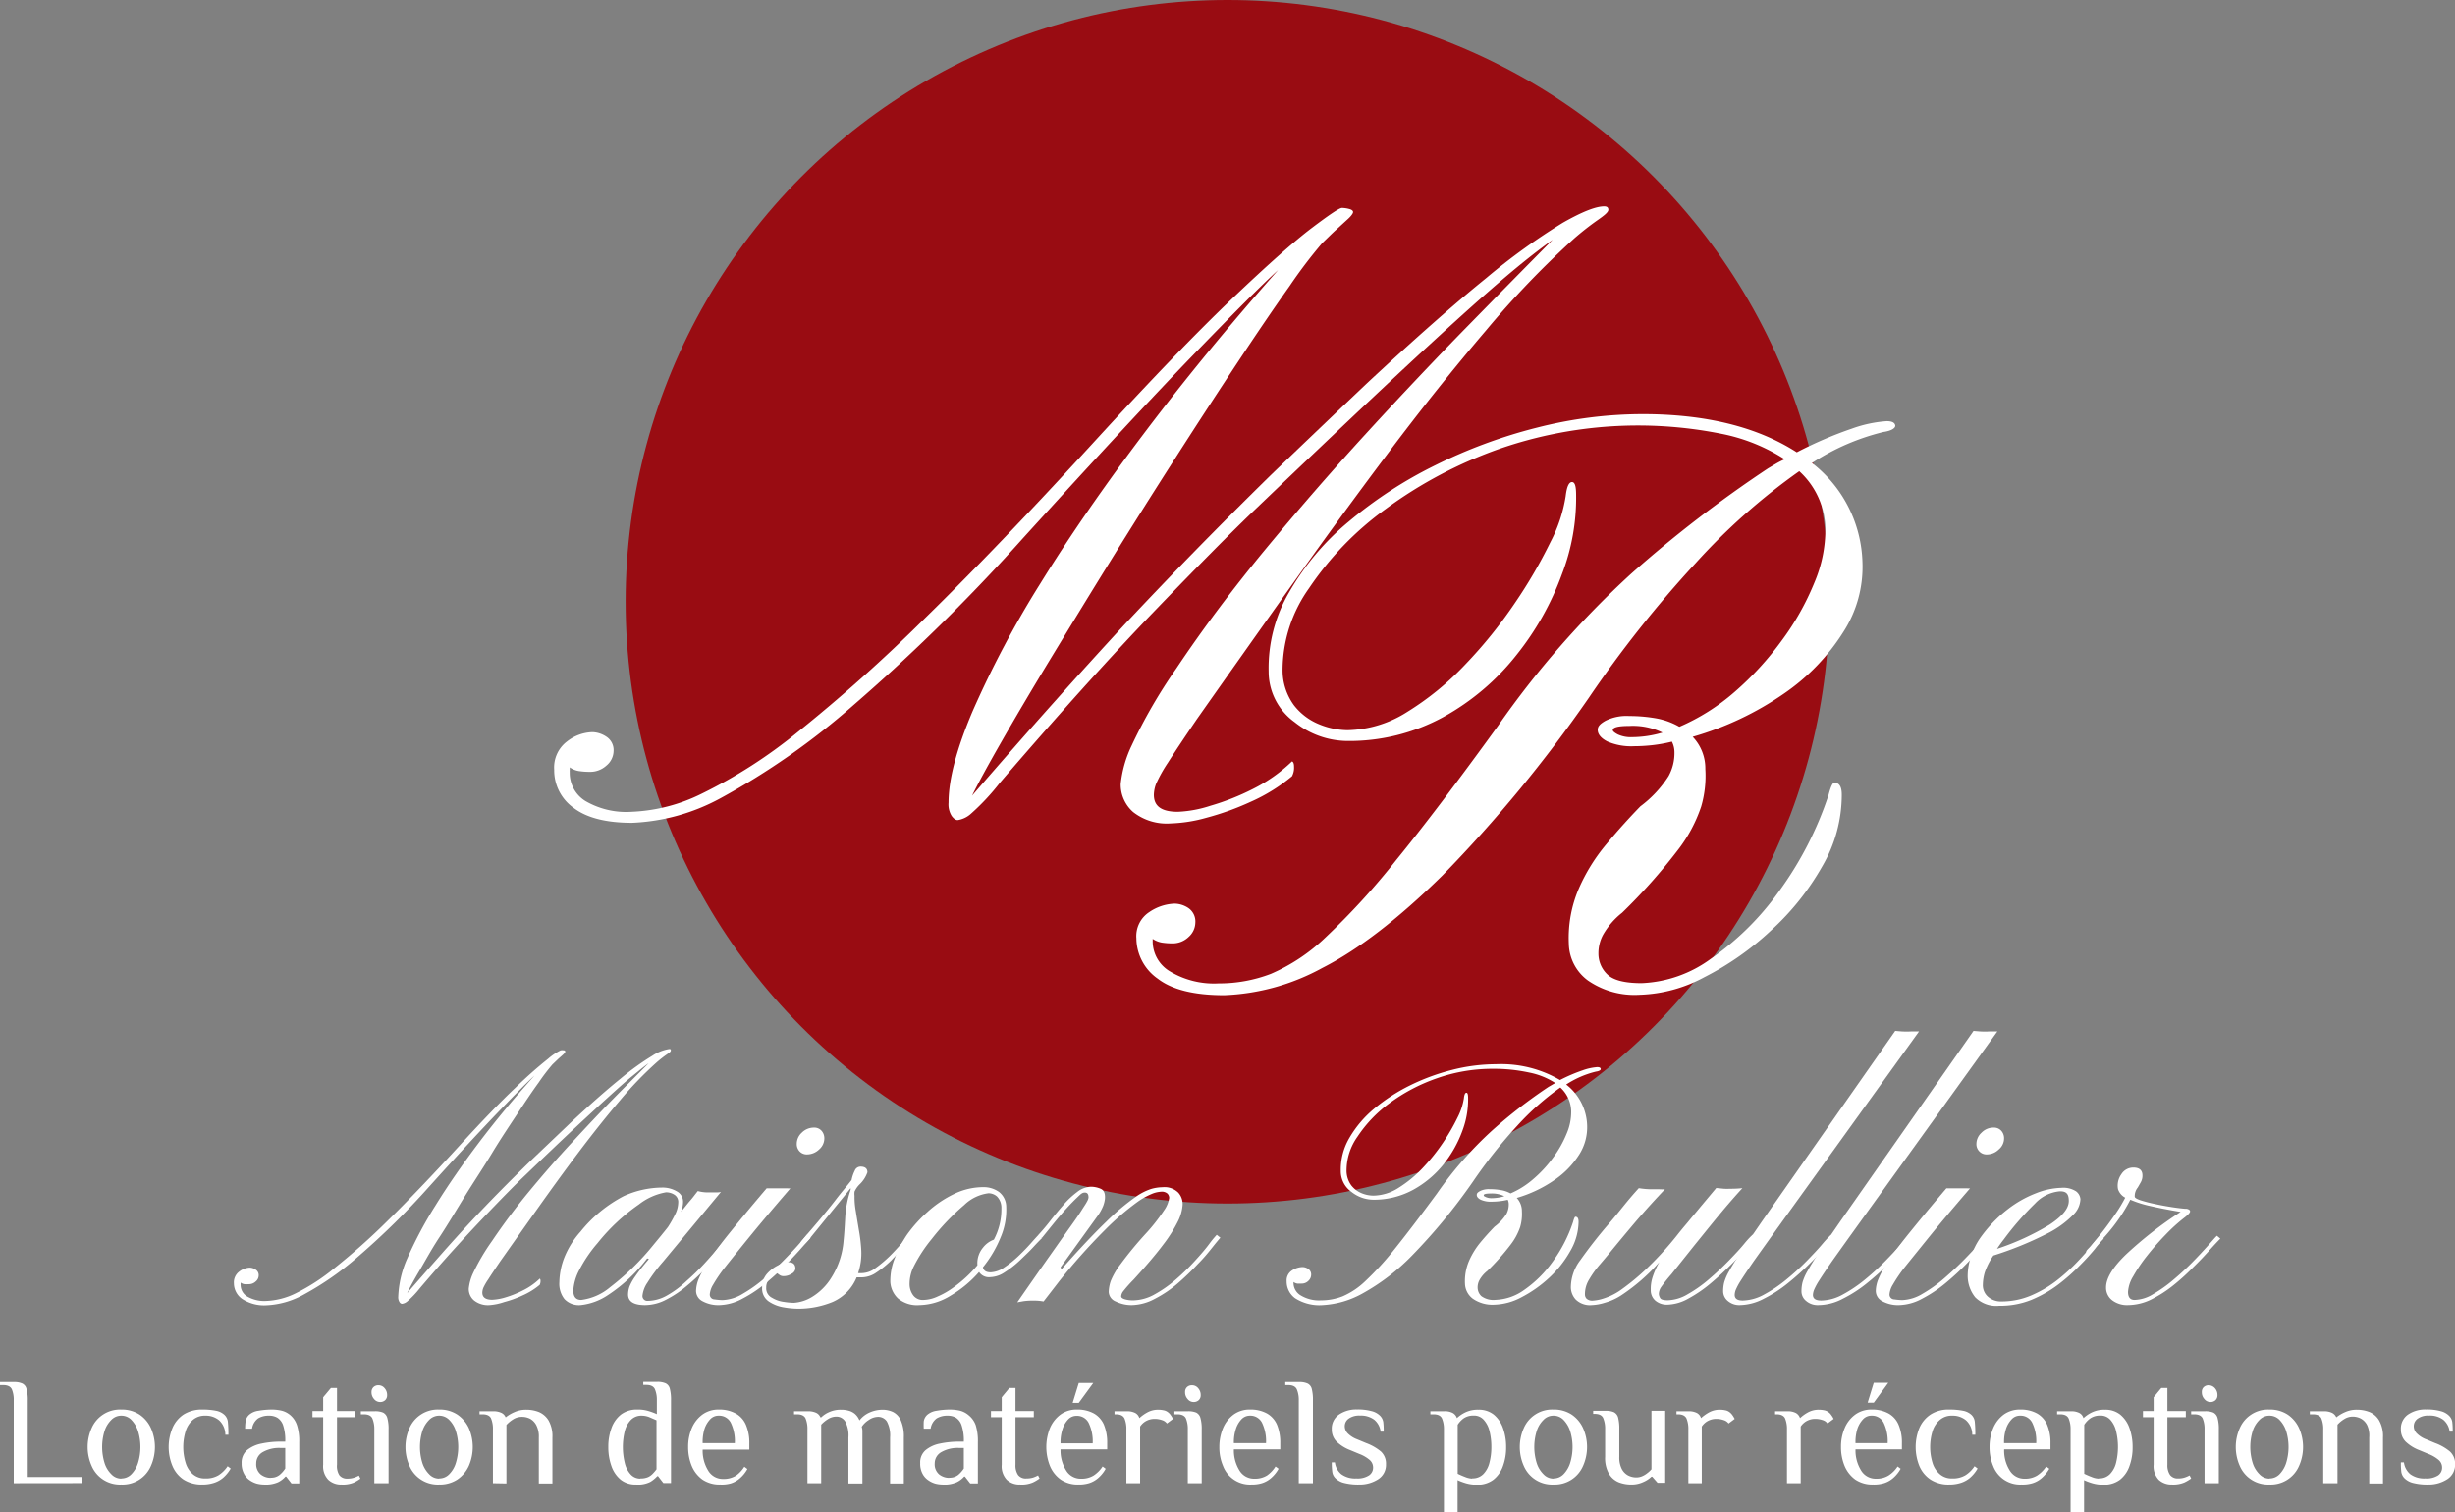 <svg xmlns="http://www.w3.org/2000/svg" viewBox="0 0 289.36 178.27"><rect x="0" y="0" width="289.36" height="178.27" fill="#808080" stroke="none"/><defs><style>.cls-1{fill:#990c12;}.cls-2{fill:#fff;}</style></defs><g id="OBJECTS"><circle class="cls-1" cx="144.68" cy="70.94" r="70.94"/><path class="cls-2" d="M138,97.07a6.41,6.41,0,0,1-4.44-1.34,4.31,4.31,0,0,1-1.47-3.3,13.82,13.82,0,0,1,1.27-4.49,61.37,61.37,0,0,1,5.28-9.13q4.68-7,10.54-14.09t12-13.79q6.13-6.69,11.82-12.5T183,28.27q-2.19,1.56-4.88,3.81t-6.59,5.79q-3.91,3.54-9.62,8.91T148,60q-4.09,3.9-11.89,12T117.85,92.28A27.05,27.05,0,0,1,114.36,96a3,3,0,0,1-1.49.68c-.22,0-.46-.16-.7-.49a2.56,2.56,0,0,1-.37-1.56q0-4.1,2.83-10.77a116.56,116.56,0,0,1,8-15.09q5.2-8.41,12.33-17.84t15.68-19.09q-2.74,2.49-10,10T120.59,63.43a220.25,220.25,0,0,1-20,19.7,85.69,85.69,0,0,1-15.72,11A23.8,23.8,0,0,1,74.5,97c-3.07,0-5.36-.59-6.89-1.76a5.42,5.42,0,0,1-2.29-4.49,3.84,3.84,0,0,1,1.51-3.34,5.09,5.09,0,0,1,3-1.1,3.13,3.13,0,0,1,1.63.53,1.88,1.88,0,0,1,.86,1.71,2.27,2.27,0,0,1-.83,1.69,2.84,2.84,0,0,1-2,.75,8.42,8.42,0,0,1-1.24-.09,2.6,2.6,0,0,1-1.1-.44,3.28,3.28,0,0,1,0,.34,1.29,1.29,0,0,0,0,.24A3.89,3.89,0,0,0,69,94.43a9.54,9.54,0,0,0,5.42,1.27,20.41,20.41,0,0,0,8.32-2.15A58.31,58.31,0,0,0,93.9,86.4,189,189,0,0,0,109,72.9q8.69-8.49,20.26-21.14,9.72-10.6,15.94-16.53t9.38-8.33c2.1-1.59,3.29-2.39,3.59-2.39a3.66,3.66,0,0,1,.83.12c.32.08.48.21.48.37s-.24.5-.73.93L157.58,27c-.48.42-1.05,1-1.74,1.66A56.65,56.65,0,0,0,152,33.72c-1.74,2.45-3.76,5.42-6.05,8.88s-4.74,7.22-7.33,11.26-5.15,8.1-7.69,12.2-4.92,8-7.15,11.67-4.15,6.93-5.76,9.74-2.76,4.93-3.45,6.33q5.32-6.15,9.65-11t8.3-9.15q4-4.27,8.15-8.52T149.79,56q5-4.81,11.33-10.82,8.44-7.86,14.08-12.42a74.79,74.79,0,0,1,9-6.5c2.25-1.28,3.87-1.93,4.88-1.93.33,0,.49.13.49.4s-.42.63-1.27,1.22a33.82,33.82,0,0,0-2.73,2.14A108,108,0,0,0,175.11,39q-5.64,6.61-11.55,14.48t-11.67,16q-5.76,8.11-10.84,15.33-2.3,3.38-3.4,5.11a17.17,17.17,0,0,0-1.39,2.49A3.86,3.86,0,0,0,136,93.7c0,1.37.94,2,2.83,2a14.16,14.16,0,0,0,3.83-.71A28.74,28.74,0,0,0,147.69,93a18.64,18.64,0,0,0,4.59-3.24q.24.09.24.63a2.14,2.14,0,0,1-.24,1.12,20.74,20.74,0,0,1-4.84,3,32.43,32.43,0,0,1-5.27,1.9A17.33,17.33,0,0,1,138,97.07Z"/><path class="cls-2" d="M144.29,117.32q-5.32,0-7.84-1.95a5.86,5.86,0,0,1-2.51-4.74,3.38,3.38,0,0,1,1.51-3.1,5.61,5.61,0,0,1,3-1,3,3,0,0,1,1.64.53,1.92,1.92,0,0,1,.8,1.71,2.31,2.31,0,0,1-.8,1.69,2.69,2.69,0,0,1-1.88.75,8.55,8.55,0,0,1-1.25-.09,2.8,2.8,0,0,1-1.1-.44V111a4.13,4.13,0,0,0,2.08,3.54,10.08,10.08,0,0,0,5.69,1.39,17.06,17.06,0,0,0,6.15-1.12,21.63,21.63,0,0,0,6.42-4.27,84,84,0,0,0,8.37-9.16q4.89-6,12-15.82a107.65,107.65,0,0,1,15.68-17.92A145.56,145.56,0,0,1,208.4,55.21l.95-.56q.47-.27,1-.51a21.39,21.39,0,0,0-7.45-3,49.82,49.82,0,0,0-26.1,1.75A51.55,51.55,0,0,0,163.33,60a37,37,0,0,0-9.05,9.36,16.7,16.7,0,0,0-3.11,9.59,7,7,0,0,0,1.35,4.2,7.15,7.15,0,0,0,3,2.25,9.05,9.05,0,0,0,3.29.68,13.56,13.56,0,0,0,7.08-2.17,33.79,33.79,0,0,0,6.81-5.57,54.34,54.34,0,0,0,5.84-7.23,57.58,57.58,0,0,0,4.2-7.2,17.42,17.42,0,0,0,1.8-5.42c.13-1.11.38-1.66.74-1.66s.49.52.49,1.56a25,25,0,0,1-1.67,9.3,33.68,33.68,0,0,1-5.34,9.5,28.49,28.49,0,0,1-8.62,7.33,23.14,23.14,0,0,1-11.43,2.83,10.07,10.07,0,0,1-6.12-2.22,7.33,7.33,0,0,1-3.06-5.94,17.72,17.72,0,0,1,2.4-9.35,30.54,30.54,0,0,1,7-8.32,50.55,50.55,0,0,1,10.23-6.67,59.77,59.77,0,0,1,12-4.44,50.6,50.6,0,0,1,12.41-1.59q11.22,0,18.21,4.5a46.86,46.86,0,0,1,6.49-2.79,15.2,15.2,0,0,1,4.11-.88c.61,0,.94.17,1,.49s-.45.65-1.37.78a27.15,27.15,0,0,0-8.44,3.66,15.34,15.34,0,0,1,5.95,11.77,14.14,14.14,0,0,1-2.24,8.13,24.82,24.82,0,0,1-7,7.28,36.54,36.54,0,0,1-10.77,5.1A5.4,5.4,0,0,1,201,90.66a12.9,12.9,0,0,1-.49,4.42,17.36,17.36,0,0,1-2.78,5.17,66.87,66.87,0,0,1-6.54,7.35,8.91,8.91,0,0,0-2.25,2.61,4.56,4.56,0,0,0-.54,2.18,3.38,3.38,0,0,0,1.08,2.51q1.06,1,4,1a14.75,14.75,0,0,0,8.18-2.88,33,33,0,0,0,8-7.91,41.24,41.24,0,0,0,5.86-11.38c.26-1,.49-1.46.68-1.46.59,0,.88.47.88,1.41a16.71,16.71,0,0,1-2.29,8.43,30.69,30.69,0,0,1-6.06,7.59,34.11,34.11,0,0,1-7.83,5.49,17.09,17.09,0,0,1-7.65,2.08,9.65,9.65,0,0,1-6.1-1.69,5.51,5.51,0,0,1-2.24-4.32,14.78,14.78,0,0,1,1.17-6.49,21.52,21.52,0,0,1,3.27-5.27c1.33-1.6,2.67-3.08,4-4.45a13.43,13.43,0,0,0,3.32-3.56,5.62,5.62,0,0,0,.69-2.79,2.79,2.79,0,0,0-.3-1.27,17.53,17.53,0,0,1-2.34.42,19.87,19.87,0,0,1-2.1.12,7.08,7.08,0,0,1-3.17-.56c-.72-.37-1.09-.81-1.13-1.29s.27-.78.91-1.15a5.54,5.54,0,0,1,2.8-.56,18.09,18.09,0,0,1,3.15.27,8.5,8.5,0,0,1,2.76,1,24.86,24.86,0,0,0,6.5-4.1A36.2,36.2,0,0,0,210,75.52a31.07,31.07,0,0,0,3.85-6.83,16.06,16.06,0,0,0,1.3-6.45,9.42,9.42,0,0,0-3.08-6.69,74.15,74.15,0,0,0-12.2,10.82,135.63,135.63,0,0,0-12.6,15.89,161.75,161.75,0,0,1-17.26,20.95q-7.8,7.67-14.14,10.89A26.08,26.08,0,0,1,144.29,117.32Zm48.1-30.42a12.73,12.73,0,0,0,3.56-.54,8,8,0,0,0-3.91-.78c-1.3,0-1.95.16-1.95.49,0,.13.2.3.59.51A3.68,3.68,0,0,0,192.39,86.9Z"/><path class="cls-2" d="M57.7,153.86a2.63,2.63,0,0,1-1.84-.56,1.77,1.77,0,0,1-.61-1.37,5.62,5.62,0,0,1,.52-1.86A25,25,0,0,1,58,146.29c1.3-1.93,2.75-3.88,4.37-5.84s3.28-3.87,5-5.72,3.33-3.58,4.9-5.18,3-3,4.18-4.21c-.61.43-1.28,1-2,1.58s-1.65,1.42-2.73,2.4-2.41,2.21-4,3.69-3.5,3.31-5.76,5.48c-1.14,1.08-2.78,2.74-4.93,5s-4.68,5-7.58,8.42a11.05,11.05,0,0,1-1.45,1.52,1.19,1.19,0,0,1-.62.28.39.39,0,0,1-.29-.2,1.09,1.09,0,0,1-.15-.65A12.2,12.2,0,0,1,48,148.36a47.82,47.82,0,0,1,3.33-6.25q2.16-3.5,5.11-7.4T63,126.8c-.76.68-2.14,2.07-4.14,4.15s-4.78,5.06-8.33,9a88.83,88.83,0,0,1-8.3,8.17,35.31,35.31,0,0,1-6.51,4.54,9.85,9.85,0,0,1-4.29,1.22,4.72,4.72,0,0,1-2.86-.73,2.27,2.27,0,0,1-1-1.86,1.59,1.59,0,0,1,.63-1.39,2.15,2.15,0,0,1,1.25-.46,1.29,1.29,0,0,1,.68.23.76.76,0,0,1,.36.7.94.94,0,0,1-.35.7,1.17,1.17,0,0,1-.81.32,4.21,4.21,0,0,1-.51,0,1,1,0,0,1-.46-.19.66.66,0,0,1,0,.15.38.38,0,0,0,0,.1,1.61,1.61,0,0,0,.77,1.39,4,4,0,0,0,2.25.53,8.63,8.63,0,0,0,3.45-.89,23.76,23.76,0,0,0,4.61-3,76.46,76.46,0,0,0,6.27-5.59q3.6-3.53,8.39-8.77,4-4.38,6.61-6.85a51.46,51.46,0,0,1,3.89-3.45,6.59,6.59,0,0,1,1.49-1,1.64,1.64,0,0,1,.34,0c.13,0,.2.08.2.15s-.1.21-.3.39l-.5.44-.72.69a23.77,23.77,0,0,0-1.6,2.1c-.73,1-1.56,2.24-2.51,3.68s-2,3-3,4.66-2.14,3.36-3.19,5.06-2,3.32-3,4.84-1.72,2.87-2.39,4-1.14,2-1.43,2.62c1.47-1.7,2.81-3.22,4-4.57s2.34-2.62,3.44-3.8,2.23-2.36,3.38-3.53,2.42-2.43,3.79-3.76l4.7-4.48q3.49-3.26,5.84-5.15a30.84,30.84,0,0,1,3.73-2.69,5,5,0,0,1,2-.8c.13,0,.2,0,.2.16s-.17.26-.53.51a14,14,0,0,0-1.13.89,43.27,43.27,0,0,0-4.34,4.5c-1.56,1.83-3.15,3.83-4.79,6s-3.24,4.38-4.83,6.62-3.09,4.36-4.5,6.36c-.63.93-1.1,1.63-1.4,2.11a6.54,6.54,0,0,0-.58,1,1.61,1.61,0,0,0-.12.56c0,.57.39.85,1.17.85a6.27,6.27,0,0,0,1.59-.29,12.25,12.25,0,0,0,2.09-.85,7.63,7.63,0,0,0,1.91-1.35c.06,0,.1.12.1.26a1,1,0,0,1-.1.47,8.41,8.41,0,0,1-2,1.24,12.56,12.56,0,0,1-2.18.79A6.87,6.87,0,0,1,57.7,153.86Z"/><path class="cls-2" d="M68.42,153.86a2.35,2.35,0,0,1-1.89-.71,2.92,2.92,0,0,1-.6-2,8.39,8.39,0,0,1,.58-2.89,10.27,10.27,0,0,1,1.91-3.06A16,16,0,0,1,73.53,141,11.16,11.16,0,0,1,78,140a3.34,3.34,0,0,1,1.78.45,1.37,1.37,0,0,1,.73,1.21,3.11,3.11,0,0,1-.25,1.2c.44-.52.8-1,1.11-1.35s.59-.75.88-1.1a4.38,4.38,0,0,0,1.21.16l.77,0c.32,0,.57,0,.75-.06l-6.82,8.22a19.12,19.12,0,0,0-1.86,2.49,3.34,3.34,0,0,0-.57,1.49.57.57,0,0,0,.63.65,4.66,4.66,0,0,0,2.26-.64A11.82,11.82,0,0,0,80.93,151a28,28,0,0,0,2.13-2.08c.66-.72,1.24-1.39,1.75-2s.89-1.06,1.16-1.36l.41.34-1.26,1.46c-.54.63-1.16,1.32-1.85,2.06A25.33,25.33,0,0,1,81,151.55a13,13,0,0,1-2.47,1.66,5.45,5.45,0,0,1-2.5.65c-1.34,0-2-.42-2-1.26a2.88,2.88,0,0,1,.17-.94,5.92,5.92,0,0,1,.7-1.23c.35-.51.88-1.19,1.58-2l-.2-.08a18.67,18.67,0,0,1-4.57,4.29A7.09,7.09,0,0,1,68.42,153.86Zm.08-.61a6.53,6.53,0,0,0,3.42-1.51,30,30,0,0,0,5.11-5l.9-1.09c.27-.34.54-.66.8-1a13.43,13.43,0,0,0,.84-1.48,3.22,3.22,0,0,0,.37-1.4,1,1,0,0,0-.44-.92,1.81,1.81,0,0,0-1-.29,7.18,7.18,0,0,0-3.2,1.43,23,23,0,0,0-4.87,4.56,16.19,16.19,0,0,0-2.19,3.24,5.93,5.93,0,0,0-.67,2.39C67.59,152.9,67.9,153.25,68.5,153.25Z"/><path class="cls-2" d="M84.8,153.86a3.89,3.89,0,0,1-2-.46,1.38,1.38,0,0,1-.76-1.22,4.1,4.1,0,0,1,.31-1.41,11.79,11.79,0,0,1,1.16-2.1c.58-.86,1.41-2,2.51-3.36s2.55-3.12,4.34-5.22c.13,0,.42,0,.87,0s.82,0,1.08,0h.51a1.87,1.87,0,0,0,.34,0q-3,3.48-4.83,5.73t-2.88,3.58a16.85,16.85,0,0,0-1.4,2.05,2.56,2.56,0,0,0-.39,1.13.57.57,0,0,0,.57.61,7.47,7.47,0,0,0,.91.08,4.91,4.91,0,0,0,2.39-.74,16.46,16.46,0,0,0,2.58-1.84c.86-.74,1.65-1.48,2.39-2.24s1.34-1.4,1.81-1.95.75-.86.83-.94l.4.36-1,1.12q-.75.87-1.86,2a29.61,29.61,0,0,1-2.44,2.24,15.44,15.44,0,0,1-2.73,1.82A6,6,0,0,1,84.8,153.86Zm10.34-17.77a1.16,1.16,0,0,1-.9-.36,1.25,1.25,0,0,1-.33-.9,1.78,1.78,0,0,1,.59-1.3,2,2,0,0,1,1.43-.6,1.13,1.13,0,0,1,.9.37,1.32,1.32,0,0,1,.33.9,1.73,1.73,0,0,1-.63,1.32A2.06,2.06,0,0,1,95.14,136.09Z"/><path class="cls-2" d="M94,154.28a10.17,10.17,0,0,1-1.62-.16,4.43,4.43,0,0,1-1.77-.69,1.84,1.84,0,0,1-.78-1.64,2.36,2.36,0,0,1,.61-1.67,4.23,4.23,0,0,1,1.37-1,3.09,3.09,0,0,1,1.11-.32c.56,0,.83.25.83.77a.79.79,0,0,1-.45.59,1.71,1.71,0,0,1-1,.28.8.8,0,0,1-.48-.18,4,4,0,0,0-.37-.25l-.68.66a1.49,1.49,0,0,0-.46,1.12A1.25,1.25,0,0,0,91,153a3.54,3.54,0,0,0,1.39.48,7.86,7.86,0,0,0,1.17.11,4.7,4.7,0,0,0,2.13-.68A6.92,6.92,0,0,0,98,150.6a9.5,9.5,0,0,0,1.43-4.35c.07-.65.13-1.55.19-2.7a12.07,12.07,0,0,1,.64-3.29.92.92,0,0,0,0-.19c-.51.64-1.06,1.32-1.66,2.05l-1.71,2.1-1.4,1.72a4.94,4.94,0,0,1-.59.63c-.12.09-.18.14-.16.14h-.16a.21.21,0,0,1-.21-.13c0-.07,0-.19.19-.38l.5-.61q.47-.53,1.44-1.68c.64-.77,1.33-1.59,2-2.47s1.35-1.65,1.87-2.33a4.37,4.37,0,0,1,.37-1.09.74.74,0,0,1,.69-.49c.54,0,.81.23.81.67a3.59,3.59,0,0,1-.94,1.44,2.87,2.87,0,0,0-.58.84,2.25,2.25,0,0,0,0,.49,9.2,9.2,0,0,0,.15,1.82c.11.72.24,1.47.37,2.26a19,19,0,0,1,.27,2.26,7.16,7.16,0,0,1-.37,2.77,4,4,0,0,0,.55,0,2.71,2.71,0,0,0,1.49-.58,14.76,14.76,0,0,0,1.67-1.4c.55-.54,1-1.05,1.44-1.54s.69-.82.82-1l.45.34c-.23.25-.57.62-1,1.13s-1,1-1.52,1.57a11.94,11.94,0,0,1-1.73,1.4,3.06,3.06,0,0,1-1.67.58h-.35l-.32,0a5.4,5.4,0,0,1-2.81,2.9A10.64,10.64,0,0,1,94,154.28Z"/><path class="cls-2" d="M108.36,153.86a3.49,3.49,0,0,1-2.51-.78,2.91,2.91,0,0,1-.91-1.92,7.14,7.14,0,0,1,.57-2.95,13.55,13.55,0,0,1,1.39-2.65,16.13,16.13,0,0,1,2.41-2.68,13,13,0,0,1,3.11-2.11,7.92,7.92,0,0,1,3.47-.82,3.12,3.12,0,0,1,1.85.56,2.23,2.23,0,0,1,.86,1.77,8.26,8.26,0,0,1-.67,3.61,13.9,13.9,0,0,1-2.08,3.51c.09.4.39.59.91.59a3,3,0,0,0,1.64-.6,12.2,12.2,0,0,0,1.73-1.4q.84-.81,1.44-1.5c.41-.46.68-.76.81-.89l.45.34c-.26.25-.62.62-1.09,1.13s-1,1-1.57,1.55a12,12,0,0,1-1.76,1.37,3.21,3.21,0,0,1-1.69.57,1.38,1.38,0,0,1-1.32-.61,13.78,13.78,0,0,1-3.37,2.8A7.17,7.17,0,0,1,108.36,153.86Zm.52-.61a4.19,4.19,0,0,0,1.64-.41,9.34,9.34,0,0,0,1.86-1.07,15.13,15.13,0,0,0,2.82-2.61v-.08a2.86,2.86,0,0,1,.66-2,2.9,2.9,0,0,1,1.28-.94,7.62,7.62,0,0,0,.89-3.71,1.88,1.88,0,0,0-.51-1.37,1.53,1.53,0,0,0-1-.39,5,5,0,0,0-2.88,1.39,27.1,27.1,0,0,0-3.82,4,17.41,17.41,0,0,0-2.09,3.18,4.62,4.62,0,0,0-.52,2.25,2.21,2.21,0,0,0,.38,1.15A1.39,1.39,0,0,0,108.88,153.25Z"/><path class="cls-2" d="M133.43,153.86a4.19,4.19,0,0,1-1.93-.43,1.28,1.28,0,0,1-.82-1.13,4.29,4.29,0,0,1,.24-1.29,8.69,8.69,0,0,1,1.17-2,44.07,44.07,0,0,1,2.9-3.52,21.72,21.72,0,0,0,2.21-2.8,3.41,3.41,0,0,0,.61-1.47.73.73,0,0,0-.21-.51,1,1,0,0,0-.77-.22,3.29,3.29,0,0,0-1.08.26,8.75,8.75,0,0,0-1.61.89,31.38,31.38,0,0,0-3.92,3.37,71.42,71.42,0,0,0-5.35,6L123,153.43a6,6,0,0,0-1.17-.1,8.12,8.12,0,0,0-1.21.07l-.72.13c1.51-2.18,2.78-4,3.79-5.43s1.82-2.59,2.44-3.45,1.07-1.52,1.37-2,.51-.77.62-1a1.22,1.22,0,0,0,.18-.47c0-.39-.12-.59-.44-.59s-.49.19-.89.57-.86.85-1.37,1.41-1,1.15-1.49,1.75l-1.27,1.57c-.1.06-.22,0-.37-.1s-.1-.2-.06-.24c.39-.42.84-.94,1.33-1.57s1-1.25,1.55-1.88a10.06,10.06,0,0,1,1.66-1.57,2.75,2.75,0,0,1,1.64-.63,3,3,0,0,1,1.16.25c.38.17.54.58.48,1.21a3.52,3.52,0,0,1-.21.82,5.8,5.8,0,0,1-.72,1.26L125,149.4l.11.23c2.1-2.38,3.86-4.24,5.27-5.6a27.64,27.64,0,0,1,3.57-3,6.81,6.81,0,0,1,1.71-.86,5,5,0,0,1,1.37-.21,2.3,2.3,0,0,1,1.85.64,2,2,0,0,1,.51,1.41,5.08,5.08,0,0,1-.53,1.93,16.72,16.72,0,0,1-1.76,2.79c-.83,1.11-2,2.49-3.49,4.12a16.18,16.18,0,0,0-1.25,1.41,1.06,1.06,0,0,0-.21.57c0,.14.14.25.41.34a3.49,3.49,0,0,0,1,.13,5.31,5.31,0,0,0,2.53-.71,14.44,14.44,0,0,0,2.52-1.77,25.65,25.65,0,0,0,2.23-2.18c.68-.74,1.24-1.39,1.69-2s.75-.92.88-1.07l.43.34c-.16.18-.48.56-.94,1.14s-1,1.25-1.75,2a29.36,29.36,0,0,1-2.33,2.24,13.82,13.82,0,0,1-2.67,1.81A6,6,0,0,1,133.43,153.86Z"/><path class="cls-2" d="M155.9,153.86a5.3,5.3,0,0,1-3.25-.81,2.44,2.44,0,0,1-1-2,1.39,1.39,0,0,1,.63-1.28,2.33,2.33,0,0,1,1.25-.4,1.21,1.21,0,0,1,.68.23.78.78,0,0,1,.33.7,1,1,0,0,1-.33.7,1.1,1.1,0,0,1-.78.32,4.38,4.38,0,0,1-.52,0,1.06,1.06,0,0,1-.45-.19v.13a1.71,1.71,0,0,0,.86,1.46,4.14,4.14,0,0,0,2.36.58,7.08,7.08,0,0,0,2.55-.47,9,9,0,0,0,2.66-1.77,35.31,35.31,0,0,0,3.47-3.79q2-2.49,5-6.56a44.3,44.3,0,0,1,6.5-7.43,59.4,59.4,0,0,1,6.67-5.16l.4-.23a3.72,3.72,0,0,1,.39-.21,8.75,8.75,0,0,0-3.08-1.24A19.52,19.52,0,0,0,176,126a19.73,19.73,0,0,0-6.68,1.13,21,21,0,0,0-5.57,2.94A15.49,15.49,0,0,0,160,134a6.91,6.91,0,0,0-1.29,4,2.93,2.93,0,0,0,.56,1.74,3,3,0,0,0,1.23.93,3.73,3.73,0,0,0,1.37.28,5.64,5.64,0,0,0,2.94-.9,14.46,14.46,0,0,0,2.82-2.3,23,23,0,0,0,2.42-3,24.24,24.24,0,0,0,1.74-3,7.53,7.53,0,0,0,.75-2.24q.07-.69.3-.69c.14,0,.2.22.2.65a10.48,10.48,0,0,1-.68,3.85,14,14,0,0,1-2.22,3.94,12,12,0,0,1-3.57,3,9.63,9.63,0,0,1-4.74,1.17,4.2,4.2,0,0,1-2.54-.92,3,3,0,0,1-1.26-2.46,7.37,7.37,0,0,1,1-3.88,12.92,12.92,0,0,1,2.91-3.45,21.22,21.22,0,0,1,4.24-2.76,24.86,24.86,0,0,1,5-1.84,21,21,0,0,1,5.14-.66,13.75,13.75,0,0,1,7.55,1.86,19.73,19.73,0,0,1,2.69-1.15,6.46,6.46,0,0,1,1.7-.37c.26,0,.39.07.41.21s-.19.27-.57.32a11.31,11.31,0,0,0-3.5,1.52,6.34,6.34,0,0,1,2.47,4.88,6,6,0,0,1-.93,3.37,10.33,10.33,0,0,1-2.91,3,15.23,15.23,0,0,1-4.46,2.12,2.27,2.27,0,0,1,.61,1.58,5.51,5.51,0,0,1-.2,1.83,7.17,7.17,0,0,1-1.16,2.14,27.61,27.61,0,0,1-2.71,3.05,3.58,3.58,0,0,0-.93,1.08,1.8,1.8,0,0,0-.22.9,1.41,1.41,0,0,0,.44,1,2.39,2.39,0,0,0,1.68.44,6.14,6.14,0,0,0,3.39-1.19,13.68,13.68,0,0,0,3.31-3.28,16.86,16.86,0,0,0,2.43-4.72c.11-.4.2-.61.28-.61.25,0,.37.2.37.59a7,7,0,0,1-1,3.49,12.76,12.76,0,0,1-2.51,3.15,14.74,14.74,0,0,1-3.25,2.28,7.17,7.17,0,0,1-3.17.86,4.05,4.05,0,0,1-2.53-.7,2.31,2.31,0,0,1-.93-1.79,6.06,6.06,0,0,1,.49-2.7,9.23,9.23,0,0,1,1.35-2.18c.55-.66,1.11-1.28,1.66-1.84a5.6,5.6,0,0,0,1.38-1.48,2.38,2.38,0,0,0,.28-1.15,1.18,1.18,0,0,0-.12-.53,7.34,7.34,0,0,1-1,.17,6.72,6.72,0,0,1-.87.05,2.89,2.89,0,0,1-1.32-.23c-.29-.15-.45-.33-.46-.54s.11-.32.37-.47a2.27,2.27,0,0,1,1.16-.23,7,7,0,0,1,1.31.11,3.42,3.42,0,0,1,1.14.39,10.18,10.18,0,0,0,2.69-1.7,14.55,14.55,0,0,0,2.32-2.51,12.81,12.81,0,0,0,1.6-2.83,6.49,6.49,0,0,0,.54-2.67,3.92,3.92,0,0,0-1.28-2.78,31.34,31.34,0,0,0-5.06,4.49,57.06,57.06,0,0,0-5.22,6.58,67.32,67.32,0,0,1-7.15,8.69,25,25,0,0,1-5.86,4.51A10.82,10.82,0,0,1,155.9,153.86Zm19.94-12.61a5.22,5.22,0,0,0,1.47-.23,3.34,3.34,0,0,0-1.62-.32c-.54,0-.81.07-.81.2s.09.13.25.22A1.63,1.63,0,0,0,175.84,141.25Z"/><path class="cls-2" d="M187.62,153.86a2.41,2.41,0,0,1-1.89-.65,2.19,2.19,0,0,1-.58-1.4,5.34,5.34,0,0,1,1.12-3.26,55.15,55.15,0,0,1,3.45-4.39c.53-.62,1.08-1.29,1.65-2s1.17-1.41,1.79-2.09a9.48,9.48,0,0,0,1.62.13l.79,0a5.93,5.93,0,0,0,.67,0Q194.52,142,192.8,144c-1.15,1.36-2.18,2.6-3.08,3.7-.3.37-.68.82-1.15,1.37a11.57,11.57,0,0,0-1.25,1.74,3.31,3.31,0,0,0-.51,1.79.72.72,0,0,0,.2.51,1,1,0,0,0,.77.22,5,5,0,0,0,1.26-.26,7.51,7.51,0,0,0,1.84-.89,27.16,27.16,0,0,0,3.07-2.5,38.77,38.77,0,0,0,3.75-4.1c.29-.37.53-.66.72-.89l.53-.63c.47-.58,1-1.2,1.54-1.86l1.8-2.15.91.09a6.22,6.22,0,0,0,.71,0,13,13,0,0,0,1.46-.07c-.8.87-1.71,1.91-2.73,3.14s-2,2.46-3,3.69L197,150.21a17.07,17.07,0,0,0-1.23,1.55,1.52,1.52,0,0,0-.25.8,1.11,1.11,0,0,0,.17.49c.1.16.4.24.88.24a4.85,4.85,0,0,0,2.34-.71,15.6,15.6,0,0,0,2.51-1.77c.83-.71,1.6-1.43,2.33-2.18s1.33-1.39,1.83-2,.82-.92,1-1.07l.41.34-1,1.14c-.52.58-1.15,1.25-1.91,2s-1.57,1.51-2.44,2.24a15.73,15.73,0,0,1-2.64,1.81,5.33,5.33,0,0,1-2.51.72,2.09,2.09,0,0,1-1.36-.46,1.59,1.59,0,0,1-.56-1.26,4.53,4.53,0,0,1,.21-1.52,8.59,8.59,0,0,1,.8-1.78,22.64,22.64,0,0,1-4.53,3.94,6.94,6.94,0,0,1-1.89.85A5.88,5.88,0,0,1,187.62,153.86Z"/><path class="cls-2" d="M205.06,153.86a2.07,2.07,0,0,1-1.4-.48,1.48,1.48,0,0,1-.56-1.16,4.24,4.24,0,0,1,.13-1.07,6,6,0,0,1,.59-1.33q.45-.82,1.38-2.22c.62-.93,1.47-2.16,2.53-3.7l15.65-22.37.72.06a9.28,9.28,0,0,0,1.24,0l.38,0,.47,0-16.63,23.1q-1.83,2.55-2.86,4c-.69,1-1.19,1.75-1.52,2.27a7.37,7.37,0,0,0-.6,1.11,1.81,1.81,0,0,0-.12.58c0,.45.31.67.95.67a5.43,5.43,0,0,0,2.52-.71,16.32,16.32,0,0,0,2.62-1.77,29.79,29.79,0,0,0,2.39-2.18c.72-.74,1.34-1.39,1.85-2s.84-.92,1-1.07l.4.34-1.05,1.14c-.52.58-1.17,1.25-1.94,2a32.84,32.84,0,0,1-2.52,2.24,15.73,15.73,0,0,1-2.81,1.81A6.3,6.3,0,0,1,205.06,153.86Z"/><path class="cls-2" d="M214.29,153.86a2.07,2.07,0,0,1-1.4-.48,1.45,1.45,0,0,1-.56-1.16,4.24,4.24,0,0,1,.13-1.07,6,6,0,0,1,.59-1.33q.45-.82,1.38-2.22c.62-.93,1.47-2.16,2.53-3.7l15.65-22.37.72.06a9.28,9.28,0,0,0,1.24,0l.38,0,.47,0-16.63,23.1q-1.83,2.55-2.86,4c-.69,1-1.19,1.75-1.52,2.27a7.37,7.37,0,0,0-.6,1.11,1.87,1.87,0,0,0-.13.58c0,.45.32.67,1,.67a5.43,5.43,0,0,0,2.52-.71,16.32,16.32,0,0,0,2.62-1.77,29.79,29.79,0,0,0,2.39-2.18c.72-.74,1.34-1.39,1.85-2s.84-.92,1-1.07l.4.34-1,1.14c-.53.58-1.17,1.25-1.94,2a32.84,32.84,0,0,1-2.52,2.24,15.46,15.46,0,0,1-2.82,1.81A6.23,6.23,0,0,1,214.29,153.86Z"/><path class="cls-2" d="M223.85,153.86a3.89,3.89,0,0,1-2-.46,1.38,1.38,0,0,1-.76-1.22,3.88,3.88,0,0,1,.31-1.41,11.79,11.79,0,0,1,1.16-2.1c.57-.86,1.41-2,2.51-3.36s2.55-3.12,4.34-5.22c.12,0,.41,0,.87,0s.82,0,1.07,0h.52a1.69,1.69,0,0,0,.33,0q-3,3.48-4.82,5.73t-2.89,3.58a17.72,17.72,0,0,0-1.39,2.05,2.56,2.56,0,0,0-.39,1.13.57.57,0,0,0,.57.61,7.47,7.47,0,0,0,.91.08,4.94,4.94,0,0,0,2.39-.74,16.46,16.46,0,0,0,2.58-1.84c.85-.74,1.65-1.48,2.39-2.24s1.34-1.4,1.81-1.95.75-.86.83-.94l.4.36c-.15.16-.47.54-1,1.12s-1.12,1.25-1.86,2a31.33,31.33,0,0,1-2.44,2.24,15.44,15.44,0,0,1-2.73,1.82A6,6,0,0,1,223.85,153.86Zm10.34-17.77a1.16,1.16,0,0,1-.9-.36,1.21,1.21,0,0,1-.34-.9,1.79,1.79,0,0,1,.6-1.3,1.94,1.94,0,0,1,1.43-.6,1.15,1.15,0,0,1,.9.37,1.32,1.32,0,0,1,.33.9,1.71,1.71,0,0,1-.64,1.32A2,2,0,0,1,234.19,136.09Z"/><path class="cls-2" d="M235.64,153.94a3.5,3.5,0,0,1-2.83-1,4.06,4.06,0,0,1-.89-2.54,7.14,7.14,0,0,1,.45-2.42,8.21,8.21,0,0,1,1-2,15.78,15.78,0,0,1,3.24-3.4,13.18,13.18,0,0,1,3.41-1.93,8.66,8.66,0,0,1,2.94-.62,2.79,2.79,0,0,1,1.73.41,1.28,1.28,0,0,1,.52.93,2.7,2.7,0,0,1-.84,1.83,11.53,11.53,0,0,1-3.15,2.26,40.66,40.66,0,0,1-6.27,2.55,8.23,8.23,0,0,0-1,1.95,5.28,5.28,0,0,0-.24,1.47,1.79,1.79,0,0,0,.64,1.47,2.25,2.25,0,0,0,1.51.53,8.9,8.9,0,0,0,3.57-.72,13.79,13.79,0,0,0,3.06-1.81,22.14,22.14,0,0,0,2.43-2.22c.71-.74,1.28-1.4,1.73-2a9.71,9.71,0,0,1,.89-1l.42.34a11.17,11.17,0,0,0-1,1.16c-.48.59-1.09,1.27-1.82,2a22.7,22.7,0,0,1-2.54,2.25,14.44,14.44,0,0,1-3.19,1.82A9.8,9.8,0,0,1,235.64,153.94Zm-.26-6.72a30,30,0,0,0,6.2-2.85c1.51-1,2.26-1.91,2.26-2.8s-.35-1.13-1.05-1.13a4.54,4.54,0,0,0-2.94,1.45,34.46,34.46,0,0,0-3.68,4.23C235.87,146.5,235.61,146.87,235.38,147.22Z"/><path class="cls-2" d="M250.78,153.86a2.87,2.87,0,0,1-1.84-.58,1.86,1.86,0,0,1-.71-1.51q0-1.62,2.37-3.9a46.11,46.11,0,0,1,6.42-5c-1.38-.23-2.56-.46-3.55-.69a12.73,12.73,0,0,1-2.38-.75,19.06,19.06,0,0,1-1.18,2,21,21,0,0,1-2,2.53c-.54.64-.94,1.08-1.21,1.34a2.45,2.45,0,0,1-.56.45c-.1.05-.16.09-.17.12s-.07,0-.07-.13a.52.52,0,0,1,0-.22c0-.05.1-.18.3-.38s.63-.71,1.28-1.52,1.27-1.66,1.8-2.43a17,17,0,0,0,1.21-2,1.75,1.75,0,0,1-.85-1,2.29,2.29,0,0,1,.39-1.76,1.66,1.66,0,0,1,1.41-.79q1.08,0,1.08.93a1.56,1.56,0,0,1-.19.79l-.36.63a1.61,1.61,0,0,0-.36,1.07c0,.14.23.28.69.44a16.91,16.91,0,0,0,1.72.44c.68.15,1.36.27,2,.37s1.18.16,1.56.19a.71.71,0,0,1,.47.13.34.34,0,0,1,.09.17c0,.14-.19.36-.58.67a20,20,0,0,0-2.29,2.06,32,32,0,0,0-2.19,2.49,18.18,18.18,0,0,0-1.64,2.42,4,4,0,0,0-.62,1.86c0,.63.25.95.77.95a4.37,4.37,0,0,0,2.16-.67,16,16,0,0,0,2.38-1.68c.8-.67,1.56-1.37,2.27-2.09s1.31-1.37,1.83-1.95.87-1,1.07-1.18l.4.34c-.29.29-.71.73-1.26,1.35s-1.18,1.29-1.91,2a26.15,26.15,0,0,1-2.38,2.16,14.53,14.53,0,0,1-2.66,1.7A6.38,6.38,0,0,1,250.78,153.86Z"/><path class="cls-2" d="M1.62,174.84v-9.73a3.22,3.22,0,0,0-.22-1.31c-.15-.33-.5-.5-1-.5H0v-.36H1.62a2.33,2.33,0,0,1,1,.17.92.92,0,0,1,.5.63,4.75,4.75,0,0,1,.15,1.37v9H9.64v.72Z"/><path class="cls-2" d="M14.3,175a3.63,3.63,0,0,1-3.5-2.2,5.48,5.48,0,0,1,0-4.44,3.64,3.64,0,0,1,3.5-2.19,3.79,3.79,0,0,1,2.14.59,3.84,3.84,0,0,1,1.35,1.6,5.48,5.48,0,0,1,0,4.44A3.63,3.63,0,0,1,14.3,175Zm0-.72a1.63,1.63,0,0,0,1.19-.5,3.37,3.37,0,0,0,.78-1.33,6.38,6.38,0,0,0,0-3.74,3.4,3.4,0,0,0-.78-1.32,1.63,1.63,0,0,0-1.19-.5,1.6,1.6,0,0,0-1.18.5,3.2,3.2,0,0,0-.8,1.32,6.38,6.38,0,0,0,0,3.74,3.18,3.18,0,0,0,.8,1.33A1.6,1.6,0,0,0,14.3,174.3Z"/><path class="cls-2" d="M23.85,175a4,4,0,0,1-2.22-.59,3.58,3.58,0,0,1-1.31-1.61,5.82,5.82,0,0,1,0-4.44,3.61,3.61,0,0,1,1.31-1.6,4,4,0,0,1,2.22-.59,8,8,0,0,1,1.61.14,2,2,0,0,1,1,.49,1.33,1.33,0,0,1,.4.84,13.64,13.64,0,0,1,.06,1.5h-.36a2.33,2.33,0,0,0-.73-1.7,2.43,2.43,0,0,0-1.62-.55,2.16,2.16,0,0,0-1.48.5,2.91,2.91,0,0,0-.85,1.32,6.38,6.38,0,0,0,0,3.74,2.89,2.89,0,0,0,.85,1.33,2.16,2.16,0,0,0,1.48.5,2.84,2.84,0,0,0,1.55-.38,3.71,3.71,0,0,0,1.07-1.06l.36.27a4.22,4.22,0,0,1-.9,1.1,3.17,3.17,0,0,1-1.11.6A4.36,4.36,0,0,1,23.85,175Z"/><path class="cls-2" d="M31.1,175a3.57,3.57,0,0,1-.82-.11,2.82,2.82,0,0,1-.86-.41,2,2,0,0,1-.67-.78,2.48,2.48,0,0,1-.27-1.22,1.91,1.91,0,0,1,.64-1.53,3.88,3.88,0,0,1,1.7-.77,10.82,10.82,0,0,1,2.26-.23h.54a5.6,5.6,0,0,0-.25-1.92,1.71,1.71,0,0,0-.68-.9,1.9,1.9,0,0,0-1-.24,2.37,2.37,0,0,0-1.27.32,1.83,1.83,0,0,0-.71,1.21h-.82a5.94,5.94,0,0,1,.06-.87,1.32,1.32,0,0,1,.4-.75,2.09,2.09,0,0,1,1.11-.49,9.31,9.31,0,0,1,1.59-.14,5.08,5.08,0,0,1,1.18.14,2.52,2.52,0,0,1,1,.53A2.64,2.64,0,0,1,35,168a6,6,0,0,1,.27,2v4.87h-.91l-.63-.81h-.09a2.76,2.76,0,0,1-.88.67A3.62,3.62,0,0,1,31.1,175Zm.81-.81a1.55,1.55,0,0,0,1.05-.33,3.36,3.36,0,0,0,.66-.75V170.7h-.54a3.89,3.89,0,0,0-2.12.49,1.5,1.5,0,0,0-.76,1.31,1.56,1.56,0,0,0,.52,1.3A1.89,1.89,0,0,0,31.91,174.21Z"/><path class="cls-2" d="M40.26,175a2.17,2.17,0,0,1-1.56-.56,2.28,2.28,0,0,1-.61-1.78v-5.59H36.83v-.72h1.26v-1.62l.91-1.09h.72v2.71h2.16v.72H39.72v5.59A2,2,0,0,0,40,173.9a1.13,1.13,0,0,0,.95.4,2.37,2.37,0,0,0,.77-.11,3.38,3.38,0,0,0,.58-.25l.18.36a5.13,5.13,0,0,1-.79.47A3.36,3.36,0,0,1,40.26,175Z"/><path class="cls-2" d="M44.12,174.84v-6.31a3.24,3.24,0,0,0-.23-1.31c-.15-.33-.5-.49-1-.49h-.36v-.36h1.63a2.38,2.38,0,0,1,1,.16,1,1,0,0,1,.49.63,4.75,4.75,0,0,1,.15,1.37v6.31Zm.68-9.55a.91.91,0,0,1-.71-.35,1.16,1.16,0,0,1-.3-.81.78.78,0,0,1,.23-.59.81.81,0,0,1,.6-.22.93.93,0,0,1,.71.34,1.2,1.2,0,0,1,.3.82.78.78,0,0,1-.23.59A.85.85,0,0,1,44.8,165.29Z"/><path class="cls-2" d="M51.76,175a3.63,3.63,0,0,1-3.5-2.2,5.48,5.48,0,0,1,0-4.44,3.64,3.64,0,0,1,3.5-2.19,3.77,3.77,0,0,1,2.14.59,3.93,3.93,0,0,1,1.36,1.6,5.59,5.59,0,0,1,0,4.44,3.9,3.9,0,0,1-1.36,1.61A3.77,3.77,0,0,1,51.76,175Zm0-.72a1.61,1.61,0,0,0,1.19-.5,3.15,3.15,0,0,0,.78-1.33,6.38,6.38,0,0,0,0-3.74,3.18,3.18,0,0,0-.78-1.32,1.65,1.65,0,0,0-2.37,0,3.31,3.31,0,0,0-.8,1.32,6.38,6.38,0,0,0,0,3.74,3.29,3.29,0,0,0,.8,1.33A1.6,1.6,0,0,0,51.76,174.3Z"/><path class="cls-2" d="M58.1,174.84v-6.31a3.25,3.25,0,0,0-.22-1.31c-.15-.33-.5-.49-1-.49h-.36v-.36H58.1a2.19,2.19,0,0,1,1,.19,1,1,0,0,1,.5.53,4.36,4.36,0,0,1,1-.6,3.31,3.31,0,0,1,1.44-.3,4,4,0,0,1,1.47.27,2.46,2.46,0,0,1,1.15,1,3.74,3.74,0,0,1,.45,2v5.41H63.51v-5.41a2.9,2.9,0,0,0-.29-1.43,1.82,1.82,0,0,0-.73-.77,2.12,2.12,0,0,0-1-.23,1.88,1.88,0,0,0-1,.29,3.71,3.71,0,0,0-.8.66v6.89Z"/><path class="cls-2" d="M74.94,175a2.76,2.76,0,0,1-1.8-.59,3.59,3.59,0,0,1-1.08-1.61,6.53,6.53,0,0,1-.36-2.21,6.32,6.32,0,0,1,.37-2.23,3.52,3.52,0,0,1,1.12-1.6,3.08,3.08,0,0,1,1.93-.59,4.14,4.14,0,0,1,1.3.17,7.43,7.43,0,0,1,1,.37v-1.62a3.21,3.21,0,0,0-.23-1.31c-.15-.33-.49-.5-1-.5h-.37v-.36h1.63a2.36,2.36,0,0,1,1,.17.94.94,0,0,1,.5.63,5.21,5.21,0,0,1,.14,1.37v9.73h-.9l-.63-.81h-.09a3.8,3.8,0,0,1-.81.67A3.25,3.25,0,0,1,74.94,175Zm.54-.72a2.12,2.12,0,0,0,.91-.16,1.8,1.8,0,0,0,.56-.41,5.27,5.27,0,0,0,.43-.51v-5.77l-.86-.37a2.44,2.44,0,0,0-.86-.17,1.72,1.72,0,0,0-1.3.5,2.9,2.9,0,0,0-.72,1.32,7.88,7.88,0,0,0,0,3.74,3,3,0,0,0,.67,1.33A1.51,1.51,0,0,0,75.48,174.3Z"/><path class="cls-2" d="M84.9,175a3.6,3.6,0,0,1-2.11-.59,3.76,3.76,0,0,1-1.26-1.61,5.69,5.69,0,0,1-.42-2.21,5.54,5.54,0,0,1,.43-2.23,3.85,3.85,0,0,1,1.25-1.6,3.19,3.19,0,0,1,1.92-.59,4,4,0,0,1,2,.46A2.74,2.74,0,0,1,87.93,168a5.35,5.35,0,0,1,.39,2.16l0,.73H82.82a4.44,4.44,0,0,0,.64,2.45,2,2,0,0,0,1.8,1,2.72,2.72,0,0,0,1.47-.38,3.66,3.66,0,0,0,1-1.06l.36.27a4,4,0,0,1-.89,1.1,3,3,0,0,1-1.08.6A4,4,0,0,1,84.9,175Zm-2.08-4.87h3.79a5,5,0,0,0-.47-2.4,1.53,1.53,0,0,0-1.43-.84,1.32,1.32,0,0,0-1,.42,3.1,3.1,0,0,0-.68,1.16A5.27,5.27,0,0,0,82.82,170.15Z"/><path class="cls-2" d="M95.17,174.84v-6.31a3.25,3.25,0,0,0-.22-1.31c-.15-.33-.5-.49-1-.49h-.36v-.36h1.62a2.22,2.22,0,0,1,1,.19,1,1,0,0,1,.49.53h.09a3.13,3.13,0,0,1,.94-.62,3.26,3.26,0,0,1,1.41-.28,3.05,3.05,0,0,1,.87.11,1.91,1.91,0,0,1,.74.37,2,2,0,0,1,.55.78,3.05,3.05,0,0,1,1.21-.94,3.77,3.77,0,0,1,1.49-.32,2.91,2.91,0,0,1,1.26.27,2,2,0,0,1,.92,1,4.68,4.68,0,0,1,.35,2v5.41h-1.62v-5.41a3.47,3.47,0,0,0-.38-1.89,1.23,1.23,0,0,0-1.07-.54,2,2,0,0,0-1.08.38,2.66,2.66,0,0,0-.81.79,1.76,1.76,0,0,1,.08.6c0,.26,0,.48,0,.66v5.41H100v-5.41a3.47,3.47,0,0,0-.38-1.89A1.22,1.22,0,0,0,98.6,167a1.85,1.85,0,0,0-1,.29,3.77,3.77,0,0,0-.81.66v6.89Z"/><path class="cls-2" d="M111.07,175a3.64,3.64,0,0,1-.82-.11,2.77,2.77,0,0,1-.85-.41,2.07,2.07,0,0,1-.68-.78,2.48,2.48,0,0,1-.26-1.22,1.88,1.88,0,0,1,.64-1.53,3.78,3.78,0,0,1,1.69-.77,10.91,10.91,0,0,1,2.27-.23h.54a5.56,5.56,0,0,0-.26-1.92,1.7,1.7,0,0,0-.67-.9,1.94,1.94,0,0,0-1-.24,2.39,2.39,0,0,0-1.27.32,1.83,1.83,0,0,0-.71,1.21h-.81a7.85,7.85,0,0,1,0-.87,1.32,1.32,0,0,1,.4-.75,2.13,2.13,0,0,1,1.12-.49,9.1,9.1,0,0,1,1.58-.14,5.17,5.17,0,0,1,1.19.14,2.54,2.54,0,0,1,1,.53A2.66,2.66,0,0,1,115,168a6.26,6.26,0,0,1,.26,2v4.87h-.9l-.63-.81h-.09a2.81,2.81,0,0,1-.89.67A3.59,3.59,0,0,1,111.07,175Zm.81-.81a1.58,1.58,0,0,0,1.06-.33,3.36,3.36,0,0,0,.66-.75V170.7h-.54a3.87,3.87,0,0,0-2.12.49,1.51,1.51,0,0,0-.77,1.31,1.56,1.56,0,0,0,.52,1.3A1.91,1.91,0,0,0,111.88,174.21Z"/><path class="cls-2" d="M120.23,175a2.17,2.17,0,0,1-1.56-.56,2.32,2.32,0,0,1-.6-1.78v-5.59H116.8v-.72h1.27v-1.62l.9-1.09h.72v2.71h2.16v.72h-2.16v5.59a2,2,0,0,0,.31,1.22,1.13,1.13,0,0,0,1,.4,2.48,2.48,0,0,0,.78-.11,3.64,3.64,0,0,0,.57-.25l.18.36a4.68,4.68,0,0,1-.79.47A3.33,3.33,0,0,1,120.23,175Z"/><path class="cls-2" d="M127.12,175a3.59,3.59,0,0,1-2.1-.59,3.71,3.71,0,0,1-1.27-1.61,6,6,0,0,1,0-4.44,3.85,3.85,0,0,1,1.25-1.6,3.2,3.2,0,0,1,1.93-.59,4,4,0,0,1,2,.46,2.79,2.79,0,0,1,1.19,1.34,5.53,5.53,0,0,1,.38,2.16l0,.73H125a4.44,4.44,0,0,0,.64,2.45,2,2,0,0,0,1.8,1,2.67,2.67,0,0,0,1.47-.38,3.66,3.66,0,0,0,1.05-1.06l.36.27a4,4,0,0,1-.89,1.1,3,3,0,0,1-1.08.6A4,4,0,0,1,127.12,175ZM125,170.15h3.79a5,5,0,0,0-.47-2.4,1.53,1.53,0,0,0-1.42-.84,1.34,1.34,0,0,0-1,.42,3,3,0,0,0-.67,1.16A5,5,0,0,0,125,170.15Zm1.43-4.76.72-2.34h1.71l-1.71,2.34Z"/><path class="cls-2" d="M132.76,174.84v-6.31a3.25,3.25,0,0,0-.22-1.31c-.16-.33-.5-.49-1-.49h-.18v-.36h1.44a2.09,2.09,0,0,1,1,.2,1,1,0,0,1,.49.61,4.68,4.68,0,0,1,.9-.65,2.62,2.62,0,0,1,1.36-.34,2.91,2.91,0,0,1,.57.06,1.19,1.19,0,0,1,.51.21,1.57,1.57,0,0,1,.34.34,3.86,3.86,0,0,1,.29.47l-.72.54a1.11,1.11,0,0,0-.59-.4,2.57,2.57,0,0,0-.85-.14,2.11,2.11,0,0,0-1,.24,2,2,0,0,0-.72.66v6.67Z"/><path class="cls-2" d="M140,174.84v-6.31a3.25,3.25,0,0,0-.22-1.31c-.15-.33-.5-.49-1-.49h-.36v-.36H140a2.43,2.43,0,0,1,1,.16,1,1,0,0,1,.49.63,4.75,4.75,0,0,1,.15,1.37v6.31Zm.69-9.55a.89.89,0,0,1-.71-.35,1.16,1.16,0,0,1-.3-.81.77.77,0,0,1,.22-.59.83.83,0,0,1,.61-.22.93.93,0,0,1,.71.34,1.2,1.2,0,0,1,.3.82.78.78,0,0,1-.23.59A.85.85,0,0,1,140.73,165.29Z"/><path class="cls-2" d="M147.51,175a3.4,3.4,0,0,1-3.36-2.2,5.51,5.51,0,0,1-.43-2.21,5.72,5.72,0,0,1,.43-2.23,3.85,3.85,0,0,1,1.25-1.6,3.2,3.2,0,0,1,1.93-.59,4,4,0,0,1,2,.46,2.79,2.79,0,0,1,1.19,1.34,5.53,5.53,0,0,1,.38,2.16l0,.73h-5.47a4.44,4.44,0,0,0,.64,2.45,2,2,0,0,0,1.8,1,2.67,2.67,0,0,0,1.47-.38,3.66,3.66,0,0,0,1-1.06l.36.27a4,4,0,0,1-.89,1.1,3,3,0,0,1-1.08.6A4,4,0,0,1,147.51,175Zm-2.08-4.87h3.79a5,5,0,0,0-.47-2.4,1.53,1.53,0,0,0-1.42-.84,1.36,1.36,0,0,0-1,.42,3,3,0,0,0-.67,1.16A5,5,0,0,0,145.43,170.15Z"/><path class="cls-2" d="M153.08,174.84v-9.73a3.21,3.21,0,0,0-.23-1.31c-.15-.33-.49-.5-1-.5h-.36v-.36h1.62a2.33,2.33,0,0,1,1,.17.94.94,0,0,1,.5.63,5.21,5.21,0,0,1,.14,1.37v9.73Z"/><path class="cls-2" d="M160.2,175a6.69,6.69,0,0,1-1.77-.19,2.18,2.18,0,0,1-1-.53,1.29,1.29,0,0,1-.4-.77,8.45,8.45,0,0,1-.06-1.12h.37a2.15,2.15,0,0,0,.75,1.39,2.76,2.76,0,0,0,1.77.5,2.49,2.49,0,0,0,1.5-.36,1.09,1.09,0,0,0,.48-.9,1.17,1.17,0,0,0-.4-.91,4.08,4.08,0,0,0-1.22-.71l-1.08-.45a4.77,4.77,0,0,1-1.6-1,2,2,0,0,1-.57-1.45,2,2,0,0,1,.85-1.74,3.62,3.62,0,0,1,2.13-.6,6.15,6.15,0,0,1,1.69.19,2.14,2.14,0,0,1,1,.53,1.34,1.34,0,0,1,.4.77,8.81,8.81,0,0,1,.05,1.12h-.36a2.18,2.18,0,0,0-.74-1.39,2.62,2.62,0,0,0-1.69-.5,2.12,2.12,0,0,0-1.34.36,1.09,1.09,0,0,0-.46.9,1.19,1.19,0,0,0,.38.86,3.07,3.07,0,0,0,1.06.67l1.08.45a5.93,5.93,0,0,1,1.75,1,1.94,1.94,0,0,1,.59,1.5,2,2,0,0,1-.9,1.74A4,4,0,0,1,160.2,175Z"/><path class="cls-2" d="M170.19,178.27v-9.74a3.24,3.24,0,0,0-.23-1.31c-.15-.33-.49-.49-1-.49h-.37v-.36h1.63a2,2,0,0,1,1,.2,1.06,1.06,0,0,1,.5.61,4,4,0,0,1,1-.68,3.4,3.4,0,0,1,1.55-.31,2.79,2.79,0,0,1,1.81.59,3.61,3.61,0,0,1,1.08,1.6,6.56,6.56,0,0,1,.36,2.23,6.29,6.29,0,0,1-.37,2.21,3.52,3.52,0,0,1-1.13,1.61,3.06,3.06,0,0,1-1.93.59,4.43,4.43,0,0,1-1.29-.17,7.43,7.43,0,0,1-1-.37v3.79Zm3.33-4a1.74,1.74,0,0,0,1.31-.5,2.89,2.89,0,0,0,.72-1.33,7.18,7.18,0,0,0,.23-1.86,7.64,7.64,0,0,0-.22-1.88,3,3,0,0,0-.68-1.32,1.5,1.5,0,0,0-1.18-.5,2,2,0,0,0-1.19.33,2.74,2.74,0,0,0-.7.75v5.77c.28.13.56.26.86.37A2.43,2.43,0,0,0,173.52,174.3Z"/><path class="cls-2" d="M183.1,175a3.63,3.63,0,0,1-3.5-2.2,5.48,5.48,0,0,1,0-4.44,3.64,3.64,0,0,1,3.5-2.19,3.79,3.79,0,0,1,2.14.59,3.84,3.84,0,0,1,1.35,1.6,5.48,5.48,0,0,1,0,4.44,3.63,3.63,0,0,1-3.49,2.2Zm0-.72a1.63,1.63,0,0,0,1.19-.5,3.37,3.37,0,0,0,.78-1.33,6.38,6.38,0,0,0,0-3.74,3.4,3.4,0,0,0-.78-1.32,1.63,1.63,0,0,0-1.19-.5,1.6,1.6,0,0,0-1.18.5,3.2,3.2,0,0,0-.8,1.32,6.38,6.38,0,0,0,0,3.74,3.18,3.18,0,0,0,.8,1.33A1.6,1.6,0,0,0,183.1,174.3Z"/><path class="cls-2" d="M192.25,175a4.06,4.06,0,0,1-1.46-.27,2.38,2.38,0,0,1-1.15-1,3.73,3.73,0,0,1-.45-2v-3.25a3.24,3.24,0,0,0-.23-1.31c-.15-.33-.49-.49-1-.49h-.18v-.36h1.44a2.35,2.35,0,0,1,1,.16,1,1,0,0,1,.5.63,5.21,5.21,0,0,1,.14,1.37v3.25a3,3,0,0,0,.29,1.43,1.8,1.8,0,0,0,.75.77,2.14,2.14,0,0,0,.94.23,1.77,1.77,0,0,0,.69-.13,2.51,2.51,0,0,0,.61-.36,2.88,2.88,0,0,0,.51-.47v-6.88h1.62v8.47h-.9l-.63-.72h-.09a3.13,3.13,0,0,1-.94.62A3.26,3.26,0,0,1,192.25,175Z"/><path class="cls-2" d="M199,174.84v-6.31a3.25,3.25,0,0,0-.22-1.31c-.16-.33-.5-.49-1-.49h-.18v-.36H199a2.09,2.09,0,0,1,1,.2,1,1,0,0,1,.49.61,5,5,0,0,1,.9-.65,2.62,2.62,0,0,1,1.36-.34,2.91,2.91,0,0,1,.57.06,1.19,1.19,0,0,1,.51.21,1.57,1.57,0,0,1,.34.34,3.86,3.86,0,0,1,.29.47l-.72.54a1.11,1.11,0,0,0-.59-.4,2.57,2.57,0,0,0-.85-.14,2.11,2.11,0,0,0-1,.24,2,2,0,0,0-.72.66v6.67Z"/><path class="cls-2" d="M210.62,174.84v-6.31a3.25,3.25,0,0,0-.22-1.31c-.15-.33-.5-.49-1-.49h-.18v-.36h1.44a2.06,2.06,0,0,1,1,.2,1.06,1.06,0,0,1,.5.61,4.56,4.56,0,0,1,.89-.65,2.62,2.62,0,0,1,1.36-.34,3.09,3.09,0,0,1,.58.06,1.2,1.2,0,0,1,.5.21,1.37,1.37,0,0,1,.34.34,2.92,2.92,0,0,1,.29.47l-.72.54a1.09,1.09,0,0,0-.58-.4,2.63,2.63,0,0,0-.86-.14,2.07,2.07,0,0,0-1,.24,2,2,0,0,0-.72.66v6.67Z"/><path class="cls-2" d="M220.78,175a3.6,3.6,0,0,1-2.11-.59,3.76,3.76,0,0,1-1.26-1.61,5.69,5.69,0,0,1-.42-2.21,5.54,5.54,0,0,1,.43-2.23,3.77,3.77,0,0,1,1.25-1.6,3.19,3.19,0,0,1,1.92-.59,4,4,0,0,1,2,.46,2.74,2.74,0,0,1,1.19,1.34,5.35,5.35,0,0,1,.39,2.16l0,.73H218.7a4.44,4.44,0,0,0,.64,2.45,2,2,0,0,0,1.8,1,2.66,2.66,0,0,0,1.46-.38,3.56,3.56,0,0,0,1.06-1.06l.36.27a4,4,0,0,1-.89,1.1,3,3,0,0,1-1.08.6A4,4,0,0,1,220.78,175Zm-2.08-4.87h3.79a5,5,0,0,0-.47-2.4,1.53,1.53,0,0,0-1.43-.84,1.32,1.32,0,0,0-1,.42,3.1,3.1,0,0,0-.68,1.16A5.27,5.27,0,0,0,218.7,170.15Zm1.43-4.76.72-2.34h1.71l-1.71,2.34Z"/><path class="cls-2" d="M229.75,175a3.89,3.89,0,0,1-2.21-.59,3.6,3.6,0,0,1-1.32-1.61,5.95,5.95,0,0,1,0-4.44,3.63,3.63,0,0,1,1.32-1.6,3.89,3.89,0,0,1,2.21-.59,8.2,8.2,0,0,1,1.62.14,2,2,0,0,1,1,.49,1.32,1.32,0,0,1,.39.84,13.64,13.64,0,0,1,.06,1.5h-.36a2.29,2.29,0,0,0-.73-1.7,2.43,2.43,0,0,0-1.62-.55,2.12,2.12,0,0,0-1.47.5,2.85,2.85,0,0,0-.86,1.32,6.38,6.38,0,0,0,0,3.74,2.83,2.83,0,0,0,.86,1.33,2.12,2.12,0,0,0,1.47.5,2.84,2.84,0,0,0,1.55-.38,3.59,3.59,0,0,0,1.07-1.06l.36.27a4.22,4.22,0,0,1-.9,1.1,3.17,3.17,0,0,1-1.11.6A4.32,4.32,0,0,1,229.75,175Z"/><path class="cls-2" d="M238.28,175a3.4,3.4,0,0,1-3.36-2.2,5.69,5.69,0,0,1-.42-2.21,5.54,5.54,0,0,1,.43-2.23,3.83,3.83,0,0,1,1.24-1.6,3.23,3.23,0,0,1,1.93-.59,4,4,0,0,1,2,.46,2.79,2.79,0,0,1,1.19,1.34,5.35,5.35,0,0,1,.39,2.16l0,.73h-5.46a4.36,4.36,0,0,0,.64,2.45,2,2,0,0,0,1.79,1,2.67,2.67,0,0,0,1.47-.38,3.81,3.81,0,0,0,1.06-1.06l.36.27a4.22,4.22,0,0,1-.9,1.1,3,3,0,0,1-1.08.6A4,4,0,0,1,238.28,175Zm-2.07-4.87H240a4.91,4.91,0,0,0-.47-2.4,1.52,1.52,0,0,0-1.42-.84,1.32,1.32,0,0,0-1,.42,3,3,0,0,0-.68,1.16A5,5,0,0,0,236.21,170.15Z"/><path class="cls-2" d="M244.05,178.27v-9.74a3.24,3.24,0,0,0-.23-1.31c-.15-.33-.49-.49-1-.49h-.36v-.36h1.62a2.09,2.09,0,0,1,1,.2,1,1,0,0,1,.49.61,3.9,3.9,0,0,1,1-.68,3.34,3.34,0,0,1,1.55-.31,2.76,2.76,0,0,1,1.8.59,3.61,3.61,0,0,1,1.08,1.6,6.56,6.56,0,0,1,.36,2.23,6.29,6.29,0,0,1-.37,2.21,3.5,3.5,0,0,1-1.12,1.61,3.08,3.08,0,0,1-1.93.59,4.46,4.46,0,0,1-1.3-.17,7.43,7.43,0,0,1-1-.37v3.79Zm3.33-4a1.73,1.73,0,0,0,1.31-.5,2.89,2.89,0,0,0,.72-1.33,7.88,7.88,0,0,0,0-3.74,3,3,0,0,0-.67-1.32,1.51,1.51,0,0,0-1.18-.5,2,2,0,0,0-1.19.33,2.78,2.78,0,0,0-.71.75v5.77c.28.13.56.26.86.37A2.43,2.43,0,0,0,247.38,174.3Z"/><path class="cls-2" d="M256,175a2.2,2.2,0,0,1-1.56-.56,2.32,2.32,0,0,1-.6-1.78v-5.59h-1.26v-.72h1.26v-1.62l.9-1.09h.72v2.71h2.17v.72h-2.17v5.59a2,2,0,0,0,.32,1.22,1.13,1.13,0,0,0,.95.4,2.37,2.37,0,0,0,.77-.11,3.38,3.38,0,0,0,.58-.25l.18.36a5.13,5.13,0,0,1-.79.47A3.38,3.38,0,0,1,256,175Z"/><path class="cls-2" d="M259.84,174.84v-6.31a3.25,3.25,0,0,0-.22-1.31c-.15-.33-.5-.49-1-.49h-.36v-.36h1.62a2.43,2.43,0,0,1,1,.16,1,1,0,0,1,.49.63,4.75,4.75,0,0,1,.15,1.37v6.31Zm.69-9.55a.89.89,0,0,1-.71-.35,1.16,1.16,0,0,1-.3-.81.77.77,0,0,1,.22-.59.83.83,0,0,1,.61-.22,1,1,0,0,1,.71.34,1.2,1.2,0,0,1,.3.82.78.78,0,0,1-.23.59A.85.85,0,0,1,260.53,165.29Z"/><path class="cls-2" d="M267.49,175a3.63,3.63,0,0,1-3.5-2.2,5.48,5.48,0,0,1,0-4.44,3.64,3.64,0,0,1,3.5-2.19,3.79,3.79,0,0,1,2.14.59,3.84,3.84,0,0,1,1.35,1.6,5.48,5.48,0,0,1,0,4.44,3.63,3.63,0,0,1-3.49,2.2Zm0-.72a1.63,1.63,0,0,0,1.19-.5,3.37,3.37,0,0,0,.78-1.33,6.38,6.38,0,0,0,0-3.74,3.4,3.4,0,0,0-.78-1.32,1.63,1.63,0,0,0-1.19-.5,1.6,1.6,0,0,0-1.18.5,3.2,3.2,0,0,0-.8,1.32,6.38,6.38,0,0,0,0,3.74,3.18,3.18,0,0,0,.8,1.33A1.6,1.6,0,0,0,267.49,174.3Z"/><path class="cls-2" d="M273.83,174.84v-6.31a3.25,3.25,0,0,0-.22-1.31c-.15-.33-.5-.49-1-.49h-.36v-.36h1.62a2.19,2.19,0,0,1,1,.19,1.07,1.07,0,0,1,.5.53,4.36,4.36,0,0,1,1-.6,3.31,3.31,0,0,1,1.44-.3,4,4,0,0,1,1.47.27,2.39,2.39,0,0,1,1.14,1,3.74,3.74,0,0,1,.45,2v5.41h-1.62v-5.41A2.9,2.9,0,0,0,279,168a1.84,1.84,0,0,0-.74-.77,2.11,2.11,0,0,0-.95-.23,1.85,1.85,0,0,0-1,.29,3.48,3.48,0,0,0-.8.66v6.89Z"/><path class="cls-2" d="M286.2,175a6.69,6.69,0,0,1-1.77-.19,2.18,2.18,0,0,1-1-.53,1.34,1.34,0,0,1-.4-.77,8.71,8.71,0,0,1-.05-1.12h.36a2.19,2.19,0,0,0,.75,1.39,2.76,2.76,0,0,0,1.77.5,2.52,2.52,0,0,0,1.51-.36,1.1,1.1,0,0,0,.47-.9,1.17,1.17,0,0,0-.4-.91,4.08,4.08,0,0,0-1.22-.71l-1.08-.45a4.77,4.77,0,0,1-1.6-1,2,2,0,0,1-.56-1.45,2,2,0,0,1,.84-1.74,3.62,3.62,0,0,1,2.13-.6,6.1,6.1,0,0,1,1.69.19,2.14,2.14,0,0,1,1,.53,1.29,1.29,0,0,1,.4.77,8.81,8.81,0,0,1,.05,1.12h-.36a2.18,2.18,0,0,0-.74-1.39,2.62,2.62,0,0,0-1.69-.5,2.12,2.12,0,0,0-1.34.36,1.09,1.09,0,0,0-.46.9,1.19,1.19,0,0,0,.38.86,3.07,3.07,0,0,0,1.06.67l1.08.45a5.93,5.93,0,0,1,1.75,1,1.94,1.94,0,0,1,.6,1.5,2,2,0,0,1-.91,1.74A4,4,0,0,1,286.2,175Z"/></g></svg>